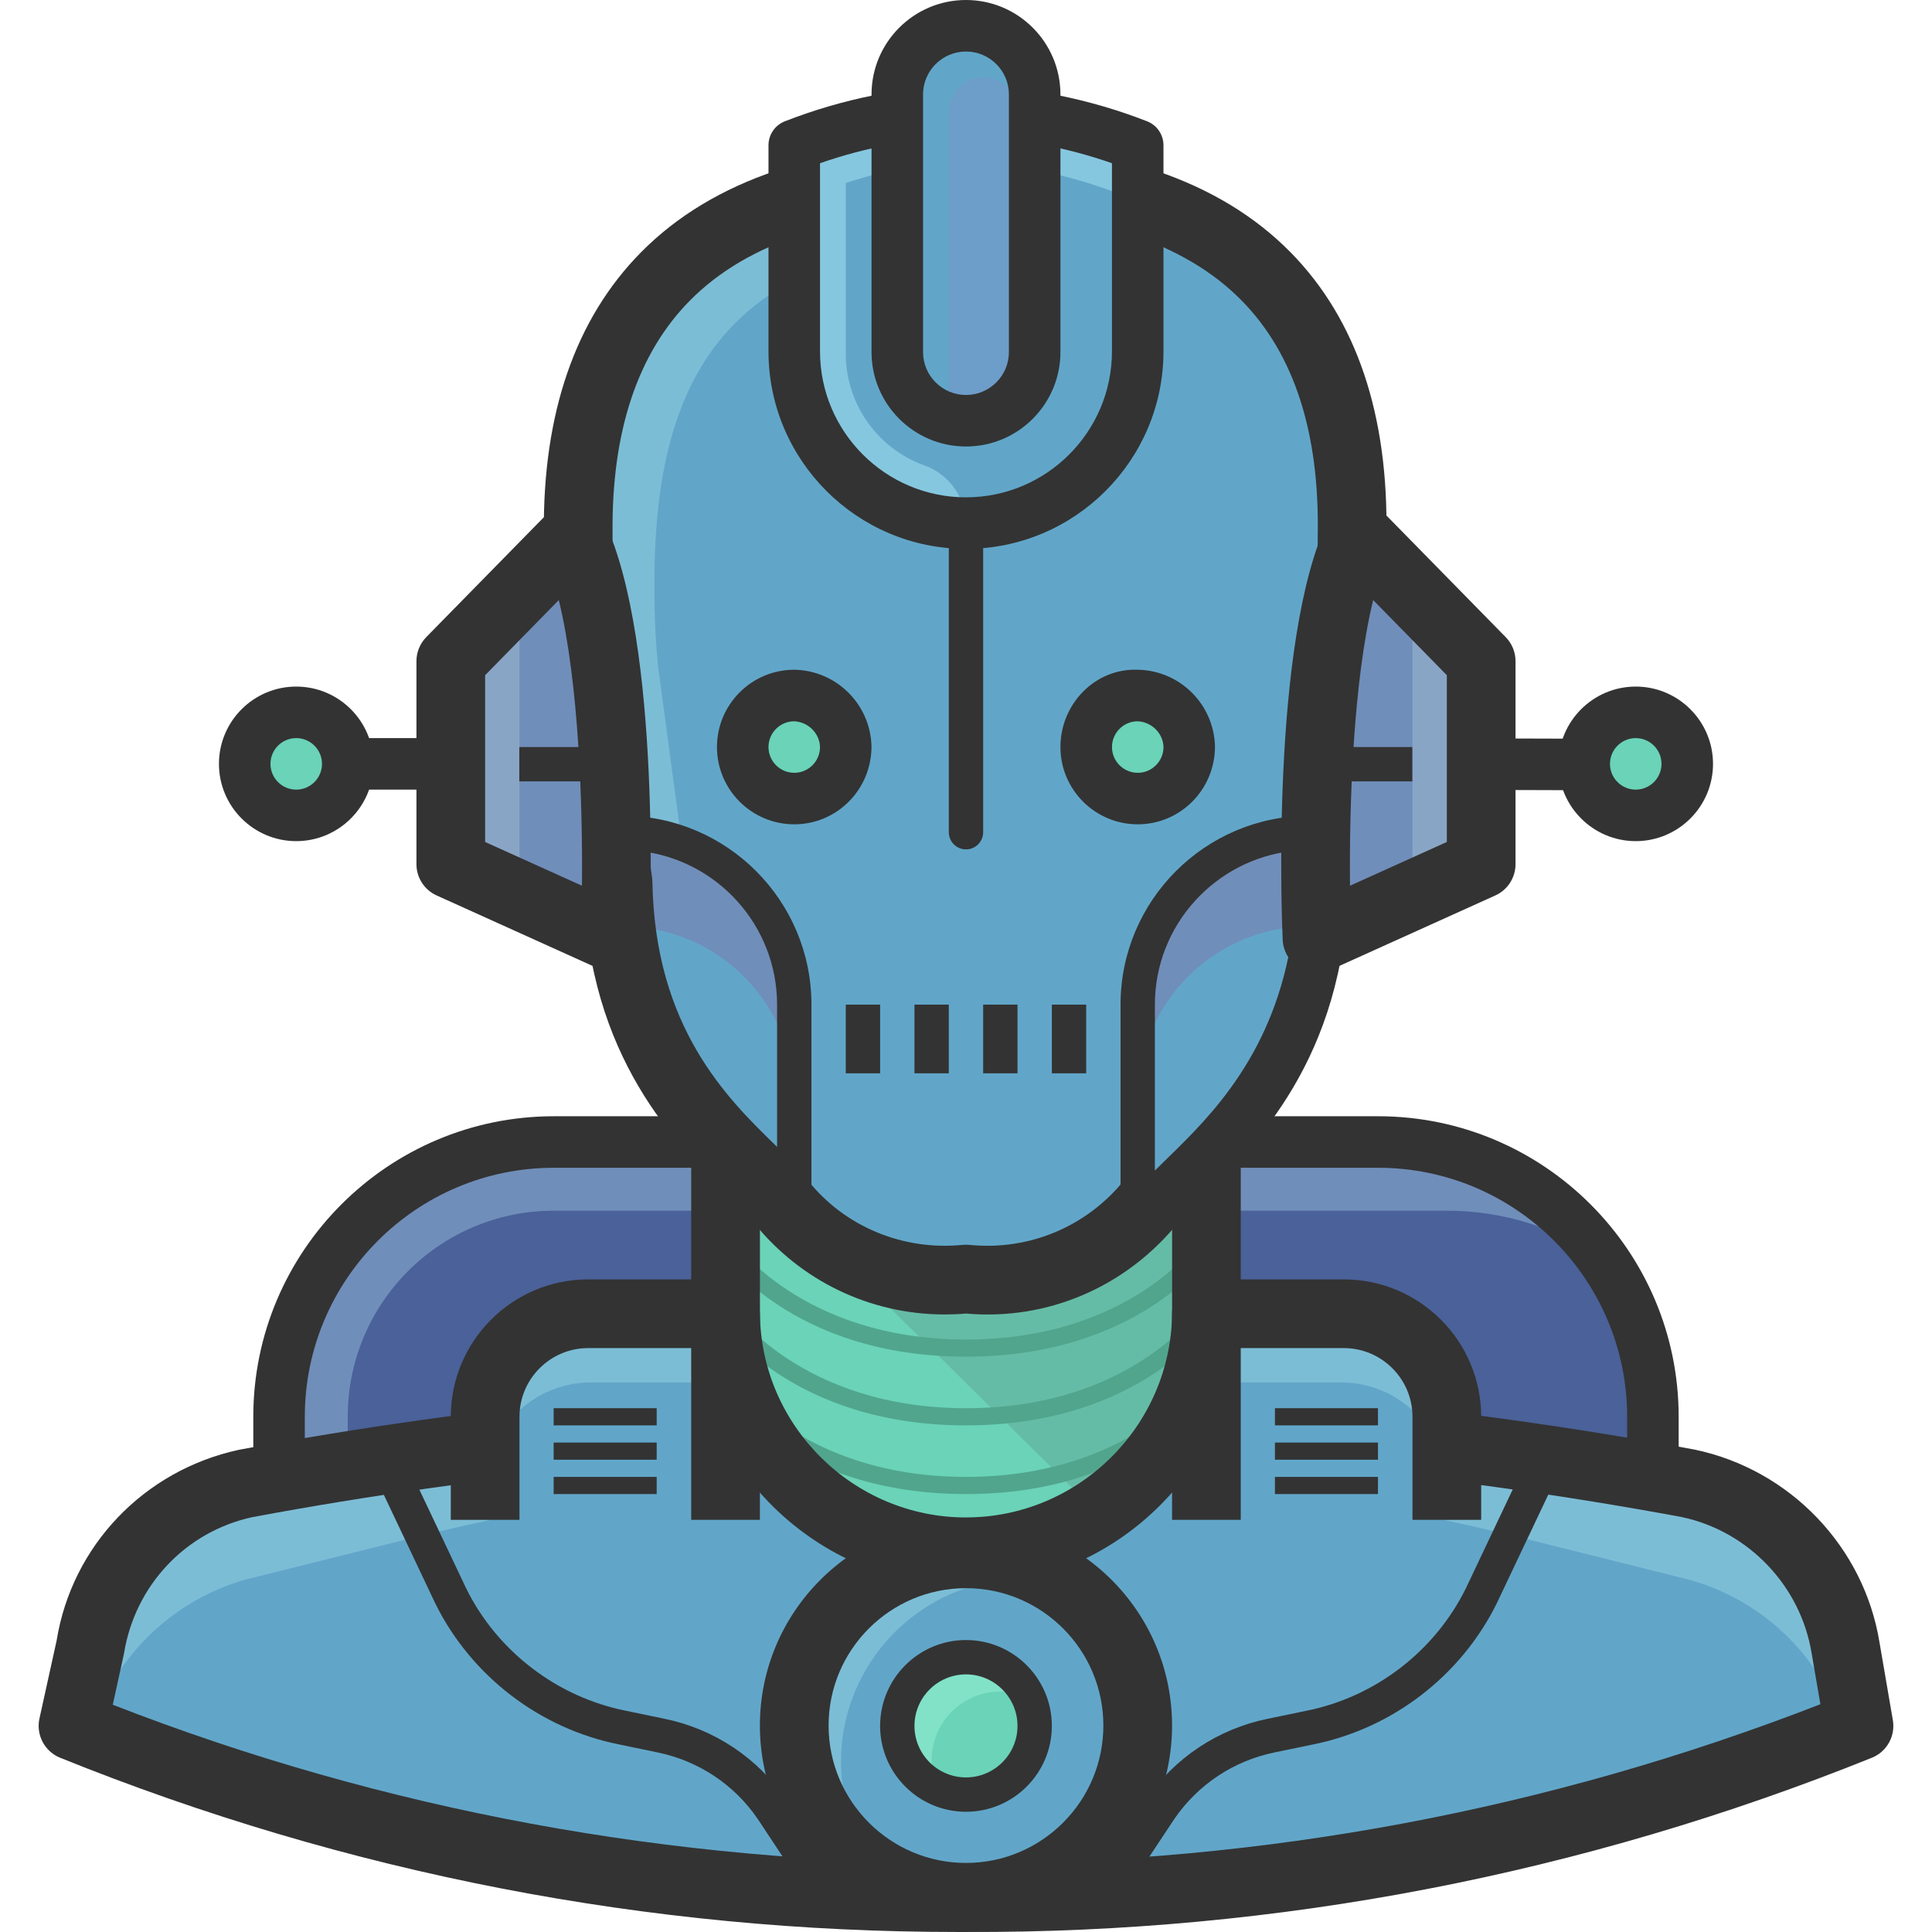 <?xml version="1.0" encoding="iso-8859-1"?>
<!-- Generator: Adobe Illustrator 19.0.0, SVG Export Plug-In . SVG Version: 6.00 Build 0)  -->
<svg version="1.1" id="Capa_1" xmlns="http://www.w3.org/2000/svg" xmlns:xlink="http://www.w3.org/1999/xlink" x="0px" y="0px"
	 viewBox="0 0 511.996 511.996" style="enable-background:new 0 0 511.996 511.996;" xml:space="preserve">
<path style="fill:#708EBA;" d="M146.768,302.643h218.449c40.213,0,72.816,32.604,72.816,72.816v45.51l0,0H73.952l0,0v-45.51
	C73.952,335.247,106.555,302.643,146.768,302.643z"/>
<path style="fill:#4A6199;" d="M383.422,320.848H146.768c-30.164,0-54.612,24.448-54.612,54.612v45.51h345.878v-45.51
	c0.027-14.882-4.551-29.418-13.107-41.596C412.758,325.362,398.267,320.82,383.422,320.848z"/>
<path style="fill:#333333;" d="M438.034,427.797H73.952c-3.768,0-6.827-3.058-6.827-6.827v-45.51
	c0-43.917,35.726-79.643,79.643-79.643h218.449c43.917,0,79.643,35.726,79.643,79.643v45.51
	C444.861,424.739,441.802,427.797,438.034,427.797z M80.778,414.144h350.429V375.46c0-36.39-29.6-65.99-65.99-65.99H146.768
	c-36.39,0-65.99,29.6-65.99,65.99V414.144z"/>
<path style="fill:#7CBDD6;" d="M489.097,436.717c-4.296-21.335-20.48-38.301-41.596-43.599
	c-63.068-11.578-127.019-17.667-191.143-18.204c-64.124,0.473-128.084,6.563-191.143,18.204
	c-21.426,4.66-37.819,21.954-41.323,43.599l-4.551,20.662l0.91,0.546c71.906,31.675,152.186,44.873,235.743,44.873
	c81.154,1.575,161.753-13.771,236.654-45.055l0,0L489.097,436.717z"/>
<path style="fill:#61A6C9;" d="M447.5,418.604l-43.326-10.831c-48.223-12.051-97.747-18.168-147.453-18.204h-0.91
	c-49.679,0.046-99.167,6.153-147.362,18.204l-43.417,10.831c-19.797,5.643-35.316,21.035-41.141,40.777
	c70.723,30.947,149.82,43.417,232.103,43.417c79.807,1.475,159.077-13.389,232.922-43.69
	C483.044,439.356,467.379,424.038,447.5,418.604z"/>
<path style="fill:#333333;" d="M253.635,511.991C171.844,512,91.874,496.463,15.944,465.825c-4.123-1.675-6.444-6.062-5.489-10.404
	l4.551-20.662c4.032-25.012,23.019-45.046,48.277-50.544c63.651-11.878,128.503-18.049,193.027-18.404
	c64.606,0.437,129.459,6.617,192.854,18.359c25.24,5.307,44.809,25.804,48.914,51.053l3.541,20.616
	c0.728,4.223-1.593,8.383-5.57,9.985c-76.648,30.847-157.411,46.484-240.067,46.166
	C255.192,511.991,254.409,511.991,253.635,511.991z M29.889,451.772c72.325,28.171,148.336,41.97,226.068,42.015
	c0.528,0,1.065,0,1.593,0c77.34,0,152.933-14.181,224.866-42.152l-2.294-13.38c-0.009-0.027-0.009-0.055-0.018-0.082
	c-2.894-17.895-16.757-32.422-34.488-36.153c-62.122-11.505-125.9-17.585-189.332-18.013
	c-63.323,0.355-127.092,6.426-189.414,18.049c-17.64,3.832-31.084,18.022-34.005,36.108L29.889,451.772z"/>
<path style="fill:#6AD3B8;" d="M192.278,284.439v63.714c0.346,34.943,28.772,63.077,63.714,63.077l0,0
	c34.943,0,63.369-28.134,63.714-63.077v-63.714H192.278z"/>
<path style="fill:#65BCA6;" d="M192.278,303.554l98.848,97.665c17.813-11.578,28.562-31.366,28.58-52.61v-63.714H192.278V303.554z"
	/>
<g>
	<path style="fill:#51A58D;" d="M255.993,359.531c-46.202,0-64.843-27.161-65.608-28.316l3.786-2.521
		c0.173,0.255,18.186,26.287,61.821,26.287c43.79,0,61.639-26.023,61.821-26.296l3.786,2.521
		C320.827,332.371,302.195,359.531,255.993,359.531z"/>
	<path style="fill:#51A58D;" d="M255.993,377.736c-46.202,0-64.843-27.161-65.608-28.316l3.786-2.521
		c0.173,0.255,18.186,26.287,61.821,26.287c43.79,0,61.639-26.023,61.821-26.296l3.786,2.521
		C320.827,350.575,302.195,377.736,255.993,377.736z"/>
	<path style="fill:#51A58D;" d="M255.993,395.94c-46.202,0-64.843-27.161-65.608-28.317l3.786-2.521
		c0.173,0.255,18.186,26.287,61.821,26.287c43.79,0,61.639-26.023,61.821-26.296l3.786,2.521
		C320.827,368.779,302.195,395.94,255.993,395.94z"/>
</g>
<path style="fill:#5D6268;" d="M256.448,332.726c-22.965,0-50.862-3.368-60.31-12.816l3.222-3.222
	c6.872,6.872,29.809,11.487,57.097,11.487c27.279,0,50.234-4.615,57.097-11.487l3.222,3.222
	C307.319,329.358,279.412,332.726,256.448,332.726z"/>
<path style="fill:#333333;" d="M256.011,420.333c-0.009,0-0.027,0-0.036,0c-39.74,0-72.398-32.331-72.798-72.088v-63.805
	c0-5.033,4.078-9.102,9.102-9.102h127.429c5.033,0,9.102,4.069,9.102,9.102v63.714C328.418,387.994,295.76,420.333,256.011,420.333z
	 M255.993,402.129c0,0,0.009,0,0.018,0c29.818,0,54.303-24.248,54.603-54.057v-54.521H201.39v54.612
	c0.3,29.727,24.794,53.975,54.594,53.975C255.984,402.129,255.984,402.129,255.993,402.129z"/>
<circle style="fill:#61A6C9;" cx="255.947" cy="457.288" r="45.51"/>
<path style="fill:#7CBDD6;" d="M222.861,466.936c0-26.842,21.763-48.605,48.605-48.605c7.518,0.027,14.927,1.766,21.663,5.097
	c-17.276-20.552-47.931-23.21-68.484-5.935c-20.552,17.276-23.21,47.931-5.935,68.484c4.305,5.124,9.621,9.302,15.619,12.27
	C226.939,489.491,222.88,478.395,222.861,466.936z"/>
<circle style="fill:#81E2C7;" cx="255.947" cy="457.379" r="18.204"/>
<path style="fill:#6AD3B8;" d="M246.891,466.481c0.036,2.576,0.592,5.115,1.638,7.464c2.348,1.065,4.888,1.629,7.464,1.638
	c10.058,0,18.204-8.146,18.204-18.204c-0.027-2.603-0.583-5.179-1.638-7.555c-2.348-1.038-4.897-1.566-7.464-1.547
	C255.046,448.276,246.891,456.423,246.891,466.481z"/>
<g>
	<path style="fill:#333333;" d="M255.993,480.134c-12.543,0-22.755-10.203-22.755-22.755s10.213-22.755,22.755-22.755
		c12.552,0,22.755,10.203,22.755,22.755S268.545,480.134,255.993,480.134z M255.993,443.725c-7.527,0-13.653,6.126-13.653,13.653
		s6.126,13.653,13.653,13.653s13.653-6.126,13.653-13.653S263.52,443.725,255.993,443.725z"/>
	<path style="fill:#333333;" d="M255.993,511.9c-30.119,0-54.612-24.494-54.612-54.612c0-30.119,24.494-54.612,54.612-54.612
		s54.612,24.494,54.612,54.612C310.605,487.406,286.112,511.9,255.993,511.9z M255.993,420.879
		c-20.079,0-36.408,16.329-36.408,36.408c0,20.079,16.329,36.408,36.408,36.408s36.408-16.329,36.408-36.408
		C292.401,437.208,276.072,420.879,255.993,420.879z"/>
</g>
<path style="fill:#61A6C9;" d="M255.993,47.058c-77.368,0-103.308,41.05-102.762,94.388c-0.055,7.081,0.282,14.163,1.001,21.208
	l9.557,71.178c0.91,53.338,34.77,72.816,43.053,84.467c11.824,14.773,30.328,22.555,49.151,20.662
	c18.823,1.893,37.328-5.889,49.151-20.662c8.283-11.287,42.143-31.129,43.053-84.467l9.102-71.178
	c0.701-6.899,1.038-13.826,1.001-20.753C359.301,88.108,333.36,47.058,255.993,47.058z"/>
<path style="fill:#7CBDD6;" d="M183.995,248.031l-9.557-71.087c-0.701-6.899-1.038-13.826-1.001-20.753
	c-0.546-64.716,25.759-94.388,102.762-94.388c21.9,0.146,43.462,5.379,62.986,15.291c-15.838-17.476-42.234-30.037-83.193-30.037
	c-77.368,0-103.308,41.05-102.762,94.388c-0.055,7.081,0.282,14.163,1.001,21.208l9.557,71.178
	c0.91,53.338,34.77,72.816,43.053,84.467c4.924,6.872,11.951,11.951,20.025,14.472C218.31,321.03,184.906,301.096,183.995,248.031z"
	/>
<path style="fill:#708EBA;" d="M164.608,220.361v25.759c5.552,43.781,34.497,61.439,42.143,71.724
	c1.12,1.447,2.339,2.813,3.641,4.096v-55.705c0.664-24.676-18.805-45.21-43.481-45.874
	C166.146,220.343,165.382,220.343,164.608,220.361z"/>
<path style="fill:#61A6C9;" d="M165.882,245.483c5.552,43.781,34.497,61.439,42.052,71.724c0.819,1.092,1.729,2.093,2.549,3.095
	v-29.127C210.592,266.317,190.731,245.983,165.882,245.483z"/>
<path style="fill:#333333;" d="M250.331,348.345c-19.624,0-38.174-8.838-50.598-24.375c-1.538-2.139-4.132-4.678-7.127-7.609
	c-12.925-12.643-36.936-36.126-37.901-81.846l-9.493-70.659c-0.774-7.637-1.129-15.1-1.083-22.482
	c-0.328-31.803,8.347-56.942,25.795-74.564c18.96-19.151,47.913-28.863,86.069-28.863c38.238,0,67.201,9.748,86.087,28.99
	c17.394,17.722,25.923,42.998,25.322,75.128c0.036,6.99-0.319,14.29-1.047,21.508l-9.066,70.923
	c-0.956,46.138-25.222,69.694-38.274,82.374c-2.858,2.776-5.334,5.17-6.526,6.808c-13.844,17.312-34.824,26.35-56.496,24.421
	C254.1,348.272,252.206,348.345,250.331,348.345z M255.993,56.16c-33.113,0-57.716,7.891-73.135,23.465
	c-13.899,14.035-20.807,34.806-20.525,61.73c-0.046,6.881,0.273,13.689,0.956,20.38l9.521,70.887
	c0.046,0.355,0.073,0.71,0.082,1.056c0.655,38.593,19.779,57.307,32.44,69.676c3.623,3.55,6.745,6.608,8.929,9.666
	c9.621,12.006,24.985,18.468,40.823,16.884c0.601-0.055,1.22-0.055,1.82,0c15.838,1.602,31.211-4.87,41.132-17.294
	c1.866-2.558,4.842-5.452,8.292-8.793c12.779-12.415,32.103-31.184,32.767-70.14c0.009-0.337,0.027-0.664,0.073-1.001l9.102-71.178
	c0.646-6.335,0.965-12.998,0.938-19.551c0.51-27.279-6.262-48.15-20.116-62.258C313.754,64.079,289.17,56.16,255.993,56.16z"/>
<path style="fill:#6AD3B8;" d="M301.503,184.317c-7.536,0-13.653,6.117-13.653,13.653s6.117,13.653,13.653,13.653
	s13.653-6.117,13.653-13.653C314.965,190.506,308.967,184.508,301.503,184.317"/>
<path style="fill:#333333;" d="M301.503,218.449c-11.287,0-20.48-9.184-20.48-20.48c0-11.359,9.157-20.998,20.662-20.48
	c11.095,0.282,20.006,9.202,20.298,20.298C321.983,209.265,312.799,218.449,301.503,218.449z M301.421,191.143
	c-3.723,0.046-6.736,3.095-6.736,6.827c0,3.768,3.067,6.827,6.827,6.827c3.759,0,6.827-3.058,6.827-6.827
	C308.239,194.347,305.208,191.289,301.421,191.143z"/>
<path style="fill:#6AD3B8;" d="M210.482,184.317c-7.536,0-13.653,6.117-13.653,13.653s6.117,13.653,13.653,13.653
	s13.653-6.117,13.653-13.653C223.944,190.506,217.946,184.508,210.482,184.317"/>
<path style="fill:#333333;" d="M210.482,218.449c-11.296,0-20.48-9.184-20.48-20.48c0-11.296,9.184-20.48,20.48-20.48
	c0.055,0,0.118,0,0.173,0c11.105,0.282,20.015,9.202,20.298,20.298C230.962,209.265,221.778,218.449,210.482,218.449z
	 M210.401,191.143c-3.723,0.046-6.745,3.095-6.745,6.827c0,3.768,3.058,6.827,6.827,6.827s6.827-3.058,6.827-6.827
	C217.218,194.347,214.187,191.289,210.401,191.143z"/>
<path style="fill:#61A6C9;" d="M255.993,29.4c-15.583,0.355-30.983,3.441-45.51,9.102v54.612c0,25.131,20.38,45.51,45.51,45.51
	s45.51-20.38,45.51-45.51V38.502C286.985,32.84,271.585,29.755,255.993,29.4z"/>
<path style="fill:#86C7E0;" d="M210.482,38.684v54.612c0,25.131,20.38,45.51,45.51,45.51l0,0l0,0
	c-0.082-7.054-4.606-13.289-11.287-15.565c-12.506-4.624-20.744-16.62-20.571-29.946V48.514c10.276-3.459,21.017-5.297,31.857-5.461
	c14.035,0.473,27.889,3.34,40.959,8.465l4.369-12.834c-14.527-5.661-29.928-8.747-45.51-9.102
	C240.292,29.964,224.955,33.04,210.482,38.684z"/>
<g>
	<path style="fill:#333333;" d="M255.993,145.451c-28.854,0-52.337-23.483-52.337-52.337V38.502c0-2.813,1.72-5.334,4.351-6.362
		c15.31-5.971,31.402-9.184,47.831-9.566c0.1,0,0.209,0,0.309,0c16.429,0.382,32.531,3.604,47.831,9.566
		c2.621,1.019,4.351,3.55,4.351,6.362v54.612C308.33,121.968,284.855,145.451,255.993,145.451z M217.309,43.253v49.861
		c0,21.326,17.358,38.684,38.684,38.684c21.335,0,38.684-17.358,38.684-38.684V43.253c-12.461-4.351-25.449-6.708-38.684-7.027
		C242.758,36.554,229.77,38.911,217.309,43.253z"/>
	<path style="fill:#333333;" d="M255.993,225.094c-2.512,0-4.551-2.039-4.551-4.551v-78.46c0-2.512,2.039-4.551,4.551-4.551
		c2.512,0,4.551,2.039,4.551,4.551v78.46C260.544,223.055,258.514,225.094,255.993,225.094z"/>
	<path style="fill:#333333;" d="M210.482,326.673c-1.165,0-2.312-0.455-3.186-1.302c-1.447-1.42-2.803-2.949-4.041-4.551
		c-1.493-2.012-4.05-4.506-7.018-7.4c-11.514-11.205-30.774-29.973-35.762-64.752l-0.046-27.952c0-2.512,2.039-4.551,4.551-4.551
		c27.607,0,50.061,22.455,50.061,50.061v55.887c0,1.83-1.101,3.486-2.785,4.196C211.684,326.555,211.083,326.673,210.482,326.673z
		 M169.523,225.531v22.5c4.506,31.065,21.69,47.804,33.059,58.881c1.183,1.156,2.312,2.248,3.35,3.295v-43.972
		C205.931,245.191,189.976,227.797,169.523,225.531z"/>
</g>
<path style="fill:#708EBA;" d="M347.378,220.361v25.759c-5.552,43.781-34.497,61.439-42.143,71.724
	c-1.12,1.447-2.339,2.813-3.641,4.096v-55.705c-0.664-24.676,18.805-45.21,43.481-45.874
	C345.839,220.343,346.613,220.343,347.378,220.361z"/>
<path style="fill:#61A6C9;" d="M346.103,245.483c-5.552,43.781-34.497,61.439-42.052,71.724c-0.819,1.092-1.729,2.093-2.549,3.095
	v-29.127C301.403,266.317,321.255,245.983,346.103,245.483z"/>
<path style="fill:#333333;" d="M301.503,326.673c-0.592,0-1.192-0.118-1.757-0.355c-1.693-0.71-2.794-2.367-2.794-4.196v-55.887
	c0-27.607,22.464-50.061,50.061-50.061c2.512,0,4.551,2.039,4.551,4.551v27.306c-5.033,35.434-24.293,54.185-35.807,65.398
	c-2.967,2.885-5.525,5.388-6.963,7.318c-1.311,1.684-2.658,3.213-4.114,4.633C303.824,326.218,302.668,326.673,301.503,326.673z
	 M342.471,225.522c-20.452,2.276-36.417,19.66-36.417,40.714v43.972c1.038-1.047,2.166-2.139,3.35-3.295
	c11.368-11.077,28.553-27.816,33.104-59.527L342.471,225.522z"/>
<path style="fill:#708EBA;" d="M151.956,142.083l-32.494,33.132v53.793l43.508,19.66
	C162.97,248.668,166.429,172.757,151.956,142.083z"/>
<polygon style="fill:#89A5C6;" points="137.666,154.735 119.462,175.215 119.553,229.008 137.666,237.2 "/>
<g>
	<path style="fill:#333333;" d="M162.97,257.77c-1.274,0-2.549-0.273-3.75-0.81l-43.508-19.66c-3.259-1.475-5.352-4.715-5.352-8.292
		v-53.793c0-2.385,0.938-4.669,2.603-6.371l32.494-33.132c2.084-2.121,5.079-3.095,8.01-2.603c2.94,0.492,5.443,2.394,6.717,5.088
		c15.264,32.349,12.024,107.696,11.878,110.881c-0.137,3.022-1.757,5.762-4.333,7.345C166.274,257.324,164.626,257.77,162.97,257.77
		z M128.564,223.137l25.659,11.587c0.209-21.135-0.801-53.802-6.135-75.702l-19.524,19.915V223.137z"/>
	<rect x="137.62" y="197.97" style="fill:#333333;" width="18.204" height="9.102"/>
</g>
<path style="fill:#708EBA;" d="M360.029,142.083l32.494,33.132v53.793l-43.508,19.66
	C349.016,248.668,345.557,172.757,360.029,142.083z"/>
<polygon style="fill:#89A5C6;" points="374.32,154.735 392.524,175.215 392.433,229.008 374.32,237.2 "/>
<g>
	<path style="fill:#333333;" d="M349.016,257.77c-1.657,0-3.304-0.455-4.76-1.347c-2.567-1.575-4.187-4.333-4.333-7.345
		c-0.146-3.195-3.386-78.533,11.878-110.881c1.274-2.694,3.777-4.597,6.708-5.088c2.931-0.519,5.925,0.473,8.019,2.603
		l32.494,33.132c1.675,1.702,2.603,3.987,2.603,6.371v53.793c0,3.577-2.093,6.827-5.352,8.292l-43.508,19.66
		C351.564,257.497,350.29,257.77,349.016,257.77z M363.898,159.022c-5.334,21.909-6.344,54.576-6.135,75.702l25.659-11.596v-44.2
		L363.898,159.022z"/>
	
		<rect x="399.416" y="188.835" transform="matrix(-0.003 1 -1 -0.003 610.071 -203.084)" style="fill:#333333;" width="13.653" height="27.306"/>
</g>
<circle style="fill:#6AD3B8;" cx="433.483" cy="202.43" r="13.653"/>
<g>
	<path style="fill:#333333;" d="M433.483,222.909c-11.287,0-20.48-9.184-20.48-20.48c0-11.296,9.193-20.48,20.48-20.48
		s20.48,9.184,20.48,20.48C453.963,213.725,444.779,222.909,433.483,222.909z M433.483,195.603c-3.759,0-6.827,3.058-6.827,6.827
		s3.067,6.827,6.827,6.827s6.827-3.058,6.827-6.827S437.242,195.603,433.483,195.603z"/>
	<rect x="92.156" y="195.603" style="fill:#333333;" width="27.306" height="13.653"/>
</g>
<circle style="fill:#6AD3B8;" cx="78.503" cy="202.43" r="13.653"/>
<g>
	<path style="fill:#333333;" d="M78.503,222.909c-11.296,0-20.48-9.184-20.48-20.48c0-11.296,9.184-20.48,20.48-20.48
		s20.48,9.184,20.48,20.48C98.982,213.725,89.798,222.909,78.503,222.909z M78.503,195.603c-3.768,0-6.827,3.058-6.827,6.827
		s3.058,6.827,6.827,6.827s6.827-3.058,6.827-6.827S82.271,195.603,78.503,195.603z"/>
	<rect x="356.07" y="197.97" style="fill:#333333;" width="18.204" height="9.102"/>
	<rect x="224.136" y="266.235" style="fill:#333333;" width="9.102" height="18.204"/>
	<rect x="242.34" y="266.235" style="fill:#333333;" width="9.102" height="18.204"/>
	<rect x="260.544" y="266.235" style="fill:#333333;" width="9.102" height="18.204"/>
	<rect x="278.748" y="266.235" style="fill:#333333;" width="9.102" height="18.204"/>
</g>
<path style="fill:#61A6C9;" d="M255.993,6.827L255.993,6.827c10.058,0,18.204,8.146,18.204,18.204v68.265
	c0,10.058-8.146,18.204-18.204,18.204l0,0c-10.058,0-18.204-8.146-18.204-18.204V25.031C237.789,14.973,245.944,6.827,255.993,6.827
	z"/>
<path style="fill:#6D9DC9;" d="M260.544,20.48c5.024,0,9.102,4.078,9.102,9.102v63.714c0,10.058-8.146,18.204-18.204,18.204l0,0l0,0
	V29.582C251.442,24.557,255.519,20.48,260.544,20.48"/>
<path style="fill:#333333;" d="M255.993,118.327c-13.808,0-25.031-11.223-25.031-25.031V25.031C230.962,11.223,242.185,0,255.993,0
	s25.031,11.223,25.031,25.031v68.265C281.023,107.104,269.801,118.327,255.993,118.327z M255.993,13.653
	c-6.271,0-11.378,5.106-11.378,11.378v68.265c0,6.271,5.106,11.378,11.378,11.378c6.271,0,11.378-5.106,11.378-11.378V25.031
	C267.37,18.759,262.273,13.653,255.993,13.653z"/>
<path style="fill:#61A6C9;" d="M192.278,402.766h-63.714V375.46c0-15.082,12.224-27.306,27.306-27.306h36.408V402.766z"/>
<path style="fill:#7CBDD6;" d="M155.87,348.154c-15.082,0-27.306,12.224-27.306,27.306v17.476
	c0.801-14.618,12.679-26.178,27.306-26.578h36.408v-18.204H155.87z"/>
<g>
	<path style="fill:#333333;" d="M201.38,402.766h-18.204v-45.51H155.87c-10.04,0-18.204,8.165-18.204,18.204v27.306h-18.204V375.46
		c0-20.079,16.329-36.408,36.408-36.408h36.408c5.024,0,9.102,4.069,9.102,9.102V402.766z"/>
	<rect x="146.723" y="373.184" style="fill:#333333;" width="27.306" height="4.551"/>
	<rect x="146.723" y="382.287" style="fill:#333333;" width="27.306" height="4.551"/>
	<rect x="146.723" y="391.389" style="fill:#333333;" width="27.306" height="4.551"/>
</g>
<path style="fill:#61A6C9;" d="M319.707,402.766h63.714V375.46c0-15.082-12.224-27.306-27.306-27.306h-36.408V402.766z"/>
<path style="fill:#7CBDD6;" d="M356.115,348.154c15.082,0,27.306,12.224,27.306,27.306v17.476
	c-0.801-14.618-12.679-26.178-27.306-26.578h-36.408v-18.204H356.115z"/>
<g>
	<path style="fill:#333333;" d="M392.524,402.766H374.32V375.46c0-10.04-8.165-18.204-18.204-18.204h-27.306v45.51h-18.204v-54.612
		c0-5.033,4.069-9.102,9.102-9.102h36.408c20.079,0,36.408,16.329,36.408,36.408V402.766z"/>
	<rect x="337.866" y="373.184" style="fill:#333333;" width="27.306" height="4.551"/>
	<rect x="337.866" y="382.287" style="fill:#333333;" width="27.306" height="4.551"/>
	<rect x="337.866" y="391.389" style="fill:#333333;" width="27.306" height="4.551"/>
	<path style="fill:#333333;" d="M220.049,507.44c-1.475,0-2.922-0.719-3.796-2.048L200.78,482
		c-6.244-9.111-15.701-15.382-26.605-17.613l-10.121-2.103c-20.962-4.169-39.166-18.104-48.669-37.3l-18.231-38.484
		c-1.083-2.266-0.109-4.988,2.157-6.062c2.276-1.056,4.988-0.109,6.062,2.166l18.204,38.411
		c8.219,16.593,24.039,28.717,42.288,32.349l10.14,2.103c13.216,2.694,24.703,10.313,32.321,21.444l15.51,23.456
		c1.384,2.084,0.81,4.915-1.283,6.299C221.778,507.203,220.904,507.44,220.049,507.44z"/>
	<path style="fill:#333333;" d="M291.955,507.44c-0.865,0-1.738-0.237-2.503-0.755c-2.093-1.384-2.676-4.214-1.292-6.299
		l15.474-23.392c7.664-11.196,19.151-18.814,32.376-21.517l10.085-2.084c18.286-3.632,34.105-15.756,42.352-32.431l18.168-38.338
		c1.083-2.285,3.805-3.222,6.062-2.166c2.276,1.074,3.24,3.796,2.166,6.062l-18.204,38.411
		c-9.53,19.251-27.734,33.195-48.732,37.373l-10.067,2.084c-10.913,2.23-20.37,8.51-26.651,17.676l-15.437,23.329
		C294.877,506.721,293.43,507.44,291.955,507.44z"/>
</g>
<g>
</g>
<g>
</g>
<g>
</g>
<g>
</g>
<g>
</g>
<g>
</g>
<g>
</g>
<g>
</g>
<g>
</g>
<g>
</g>
<g>
</g>
<g>
</g>
<g>
</g>
<g>
</g>
<g>
</g>
</svg>
